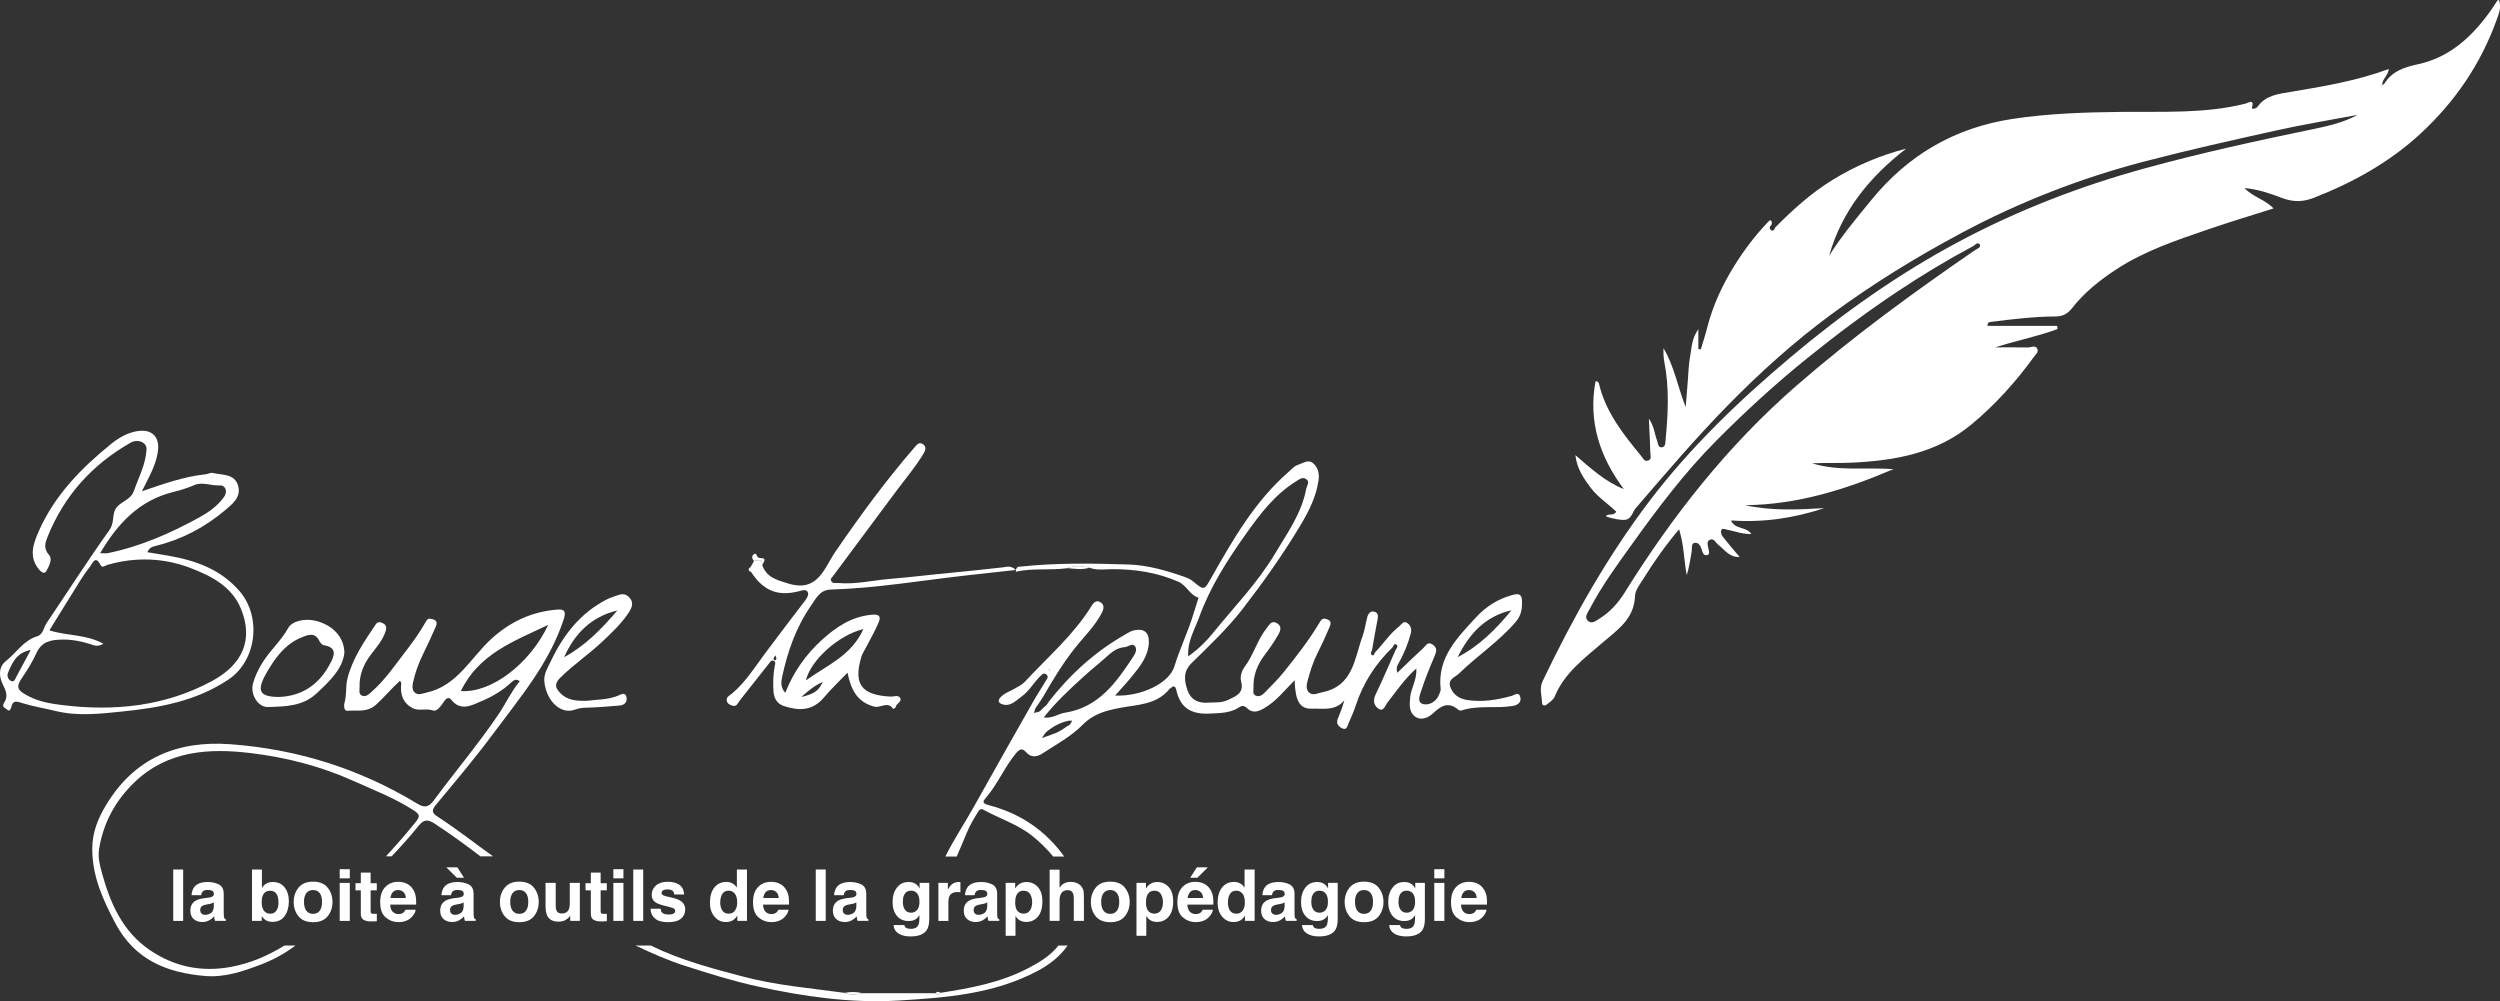 <?xml version="1.0" encoding="UTF-8"?><svg id="b" xmlns="http://www.w3.org/2000/svg" viewBox="0 0 560.4 224.44"><rect x="0" y="0" width="560.4" height="224.44" fill="#333333" stroke="none"/><defs><style>.d{fill:none;}.e{fill:#fff;}</style></defs><g id="c"><g><path class="e" d="M397.87,51.05c3.97-4.01,8.13-7.79,12.96-10.75,5.1-3.13,10.56-5.45,16.45-6.98-8.17,6.32-14.42,13.95-17.26,24,2.79-4.45,6.16-8.44,9.47-12.5,8.24-10.1,18.7-16.19,31.61-18.16,8.16-1.24,16.33-1.49,24.58-1.58,9.27-.1,18.64,.44,27.79-1.88,.29-.07,1.96-1.2,1.33,.9-.15,.49,.94,.27,1.25-.17,1.84-2.6,4.67-2.87,7.47-3.34,7.36-1.24,14.72-2.44,21.96-5.13-.19,1.51-1.47,2.26-1.5,3.52-.14,.08-.53,.06-.13,.34l.09-.37c.15-.02,.4,.02,.45-.06,1.74-2.9,4.42-3.8,7.66-4.5,7.17-1.54,12.25-6.32,16.38-12.17,.48-.67,.9-1.39,1.36-2.07,.04-.06,.14-.07,.38-.17,.61,1.6-.02,3.05-.52,4.46-3.55,9.88-9.3,18.31-16.99,25.44-7.01,6.5-15.18,11.02-24.02,14.47-2.38,.93-4.55,.97-6.98,.07-2.62-.98-5.29-1.98-8.55-2.26,1.98,2.04,4.6,2.54,6.52,4.56-4.95,1.58-9.68,2.99-14.34,4.59-7.22,2.48-14.49,4.86-20.95,9.1-3.7,2.42-7.14,5.17-9.87,8.67-1.03,1.31-2.13,1.85-3.78,1.86-4.83,.03-9.62,.61-14.41,1.22-.28,.04-.7-.05-.79,.89h15.65l.05,.72c-4.53,1.69-9.31,2.59-13.95,4.1,2.44,0,4.89-.03,7.33,.02,.7,.01,1.59-.58,2.07,.21,.46,.78-.36,1.39-.76,1.95-4.06,5.6-8.65,10.69-13.99,15.12-7.73,6.41-16.96,8.05-26.56,8.53-3.04,.15-6.1,.02-9.15,.15,5.96,1.85,12.13,.87,18.25,1.31-10.65,4.55-21.53,7.98-33.26,8.08,5.89,1.3,11.8,1.02,17.76,.66-6.75,2.24-13.65,3.28-20.91,2.76,.91,2.12,3.45,1.31,4.56,3.04-2.01,.06-3.69-.63-5.44-.97-.48-.09-1.09-.42-1.32,.15-.14,.37,.05,1.03,.32,1.38,1.17,1.5,2.43,2.94,3.82,4.6-2.35,.11-3.37-1.67-4.77-2.72-.62-.47-1-1.59-1.93-1.14-.78,.38-.43,1.31-.29,2.05,.1,.54,.42,1.3-.44,1.4-.65,.08-.87-.58-1.05-1.17-.24-.8-.69-1.74-1.58-1.6-.9,.14-.57,1.22-.69,1.92-.29,1.78-.58,3.55-1.1,5.33-.65-3.29-.6-6.66-1.73-10.29-3.09,3.67-5.68,7.36-8.06,11.19-.74,1.19-1.78,2.49-1.82,3.78-.19,5.22-3.98,7.59-7.39,10.54-4.04,3.49-8.48,6.75-10.61,12-.29,.71-1.1,1.23-1.74,1.75-.43,.35-1.08,.35-1.1-.36-.05-1.62-.66-3.2,.15-4.89,6.79-14.19,14.47-27.88,24-40.42,9.14-12.01,19.99-22.4,31.51-32.11,11.72-9.88,24.2-18.7,37.73-25.92,13.32-7.11,27.35-12.52,41.91-16.51,12.51-3.43,25.17-6.19,37.87-8.81,3.3-.68,6.59-1.47,9.65-3.13-5.94,1.12-11.92,2.1-17.82,3.4-10.06,2.23-20.13,4.47-30.1,7.08-14.27,3.74-27.95,9.07-40.99,16.05-10.11,5.4-19.86,11.41-29.06,18.18-8.33,6.13-16.03,13.08-23.3,20.5-7.2,7.35-13.85,15.17-20.55,22.95-.73,.85-.86,2.21-2.14,2.58-.74,.21-3.35-.23-4.56-.76,.57-.76,1.69,.04,2.35-1.03-1.83-1.77-4.1-3.2-5.68-5.29-1.59-2.11-3.13-4.27-3.5-7.39,3.47,2.97,6.63,5.92,10.87,7.62-5.42-7.25-8.01-15.18-6.35-24.18,.51-.02,.71,.27,.79,.59,1.49,6.37,5.44,11.29,9.46,16.18,.4,.49,.68,1.29,1.52,1.02,.88-.29,.54-1.11,.52-1.72-.07-2.39-.2-4.78-.33-7.68,1.22,1.72,1.25,3.39,1.82,4.85,.24,.6,.2,1.58,.96,1.58,1,0,.9-1.04,.97-1.74,.56-5.8,.85-11.6-.28-17.38-.2-1.01-.24-2.05-.19-3.11,2.38,3.99,3.16,8.55,4.97,13.2,.18-2.17,.32-3.97,.47-5.78,.16-1.91,.18-3.84,.55-5.71,.35-1.8,.27-3.76,1.82-5.96v4.43l.55,.09c.47-1.57,.99-3.13,1.39-4.72,1.29-5.11,3.48-9.81,6.28-14.27,2.1-3.35,4.48-6.48,7.19-9.35,.56-.59,1-1.1,1.08,.24-.36,.45-.8,.98-.13,1.41,.37,.24,.73-.14,.84-.59Zm45.98,3.78c-.65-.7-1.06,.08-1.48,.3-5.78,3.08-11.38,6.47-16.83,10.08-7.04,4.68-13.81,9.74-20.4,15.06-7.19,5.8-13.97,12.02-20.47,18.57-7.04,7.09-13.04,15.04-18.84,23.14-3.38,4.72-6.83,9.41-9.52,14.59-.41,.79-1.17,1.7-.45,2.5,.87,.96,1.88,.11,2.66-.38,2.35-1.48,4.18-3.48,5.65-5.84,10.71-17.19,23.12-32.98,38.46-46.34,12.71-11.07,26.3-20.97,40.18-30.5,.45-.31,1.15-.4,1.04-1.18Z"/><g><path class="e" d="M235.4,150.29c-.02-.12-.1-.23-.16-.34-.06,.06-.17,.12-.16,.16,.03,.12,.1,.22,.16,.34,.06-.06,.17-.12,.16-.16Z"/><path class="e" d="M234.57,164.06l.02-.02-.02,.02Z"/><path class="e" d="M238.93,161.7c.32-.09,.56-.14,.74-.16-.28,.02-.52,.07-.74,.16Z"/><path class="e" d="M234.51,164.11h0s.03-.03,.05-.05l-.05,.05Z"/><g><path class="d" d="M235.4,150.29c-.02-.12-.1-.23-.16-.34-.06,.06-.17,.12-.16,.16,.03,.12,.1,.22,.16,.34,.06-.06,.17-.12,.16-.16Z"/><path class="d" d="M271.93,141.87c4.69-5.79,9.94-11.17,13.78-17.59,2.78-4.66,6.06-9.15,7.09-14.67,.14-.72,.92-1.66-.09-2.26-.83-.49-1.58,.18-2.26,.61-4.7,2.93-7.99,7.26-11.1,11.65-4.17,5.88-8.1,11.94-10.56,18.8-.99,2.75-2.66,5.32-2.44,8.74,2.27-1.61,4.04-3.37,5.58-5.27Z"/><path class="d" d="M338.81,136.79c-5.88,1.33-9.49,5.3-12.05,10.5,4.87-2.51,8.62-6.32,12.05-10.5Z"/><path class="d" d="M239.67,161.54c-.28,.02-.52,.07-.74,.16-.02,0-.04,0-.06,.01-2.31,.66-3.93,2.02-4.29,2.33l-.02,.02-.05,.05h0c-.38,.36-.69,.82-.95,1.35,.75-.35,1.61-.52,2.39-.89h.02c1.48-.41,3.21-1.76,3.21-1.76h0c.48-.17,.86-.55,1.1-1.25-.13-.01-.24,0-.37,0-.07-.01-.15-.01-.26,0Z"/><path class="d" d="M254.37,144.8c-.61-.68-1.5,.23-2.27,.28-1.68,.11-2.85,1.06-4.02,2.12-1.66,1.5-3.41,2.88-5.07,4.38-3.16,2.88-6.31,5.76-9.04,9.25,1.87,.31,3.2-.82,4.74-1.06,7.51-1.17,11.47-6.71,15.24-12.44,.49-.74,1.09-1.77,.42-2.53Z"/><path class="e" d="M338.76,156.01c-3.22,.91-6.5,1.41-9.84,.91-1.71-.26-3.14-1.11-3.8-2.87-.68-1.82,1.09-2.25,1.91-3.05,4.09-3.99,8.92-7.17,12.7-11.55,1.32-1.53,1.5-3.04,1.44-4.8-.04-1.31-.59-1.67-1.94-1.33-3.34,.85-6.14,2.63-8.4,5.1-4.17,4.54-8.68,9-7.89,16.03,.04,.38-.19,.8-.33,1.18-.6,1.64-2.18,2.49-3.5,2.22-1.65-.35-.8-2.12-.48-3.14,.84-2.6,1.88-5.14,2.96-7.66,.45-1.05,.61-1.83-.46-2.57-1.1-.76-1.51,.27-2.04,.75-1.92,1.75-3.78,3.58-5.88,5.59-.25-1.03-.11-1.43,.22-2,1.23-2.16,2.2-4.46,2.82-6.88,.22-.86,.01-1.68-.73-2.24-.92-.69-1.35,.3-1.86,.69-2.12,1.64-3.56,3.92-5.41,5.83-.21,.27-.24,.93-.76,.59-.37-.24-.11-.72,.07-1.08,.4-2.29,.77-4.58,1.23-6.86,.15-.74,.16-1.4-.57-1.7-.91-.37-1.47,.3-1.69,1.03-.43,1.42-.56,2.95-1.07,4.33-1.86,5.03-2.06,11.26-9.09,12.65-.98,.19-1.97,.79-2.82,.14-.89-.68-.68-1.82-.42-2.79,.54-2,1.15-3.98,2.08-5.86,1-2.01,1.95-4.03,2.82-6.1,.26-.61,.55-1.42-.62-1.78-.94-.29-1.19,.03-1.65,.81-2.3,3.86-5.07,7.41-7.87,10.91-1.35,1.68-2.89,3.21-4.4,4.75-.51,.52-1.19,1.03-2,.67-.8-.36-.48-1.15-.5-1.77-.11-2.77,.85-5.17,2.51-7.36,1.1-1.45,2.14-2.97,3.05-4.55,.48-.83,.88-1.93-.38-2.6-1.17-.62-1.62,.39-2.17,1.07-2.16,2.67-2.98,6.1-5.06,8.84-.6,.79-1,2.17-.75,3.08,.78,2.83-1.24,3.44-3.01,4.29-1.39,.67-2.93,.47-4.42,.58-2.19,.16-3.85-.71-4.55-2.72-.73-2.11-1.09-4.21,.92-6.18,3.97-3.9,8.06-7.76,11.44-12.14,4.63-6,9.04-12.2,12.94-18.73,1.88-3.14,3.54-6.41,4.06-10.12,.21-1.52-.16-2.95-1.3-3.85-1.03-.82-2.21,.06-3.3,.42-.91,.3-1.49,1.04-2.18,1.64-7.5,6.56-12.37,15.04-17.19,23.55-1.7,3-1.61,3.04-4.2,.91-.44-.36-.97-.65-1.51-.84-4.22-1.51-8.52-2.78-13.01-2.92-8.02-.25-16.05-.38-24.06,.47-.44,.05-1.06-.11-1.12,1.15,3.86-.85,7.7-.27,11.52-.78,1.65-.62,3.32-.52,5-.11,1.69,.64,3.46,.32,5.19,.32,5.1,0,10.02,.75,14.74,2.82,1.88,.82,2.54,3,4.52,3.57-.39,1.25-.8,2.49-1.18,3.75-1.19,3.95-3.02,7.66-4.22,11.62-1.17,3.87-7.56,6.83-13.31,6.57,1.36-1.55,2.65-2.9,3.82-4.35,1.77-2.19,3.58-4.41,3.74-7.41,.13-2.36-.99-3.33-3.32-2.86-.63,.13-1.22,.5-1.79,.83-6.81,3.84-12.48,8.98-17.28,15.12-.12,.15-.23,.35-.36,.55h0c-.16,.25-.34,.46-.57,.56l-1.05,1.03h0c-.34,.31-.99,.2-1.37,.54,.1-.39,.15-.82,.32-1.14h0l.05-.08s.05-.07,.07-.11l1.01-1.47h0c.15-.3,.4-.59,.55-.85,2.14-3.75,4.38-7.43,7.06-10.85,2.09-2.67,4.61-5.03,6.17-8.1,.45-.88,.6-1.86-.43-2.39-.95-.48-1.52,.29-1.97,1.01-4.02,6.48-9.81,11.4-14.91,16.92-.6,.65-1.49,1.04-2.27,1.51-.5,.3-1.04,.52-1.56,.79-2.19,1.15-2.62,2.35-1.02,2.76,1.73,.45,2.84-.85,4.12-1.76,1.74-1.24,2.72-3.11,4.19-4.56,.35-.34,.85-.97,1.48-.34,.48,.48,.03,.95-.2,1.34-.88,1.5-1.86,2.95-2.72,4.47-4.45,7.84-8.9,15.68-13.29,23.54-2.13,3.82-4.56,7.47-6.52,11.39h2.55c.75-1.73,1.5-3.47,2.21-5.22,.67-1.65,1.56-3.16,2.49-4.66,.35-.58,.64-.98,1.32-.6,3.62,2.01,7.64,3.23,10.95,5.88,1.74,1.39,3.27,2.93,4.66,4.6h2.47c-4.16-5.8-9.82-9.67-16.95-11.53-1.33-.35-1.39-.74-.69-1.54,2.68-3.07,4.21-6.91,6.81-10.05,.88-1.06,1.45-1.21,2.3-.25,1.12,1.27,2.46,1.04,3.59,.3,3.12-2.04,6.51-3.86,9.08-6.47,2.47-2.52,5.43-3.23,8.46-3.8,3.97-.74,8.13-.69,10.99-4.22,.05-.06,.14-.1,.2-.15,.65-.57,1.1-.67,1.33,.38,.91,4.11,3.44,5.52,7.63,5.28,2.31-.13,4.48-.09,6.46-1.41,.66-.44,1.19-.37,1.76,.19,1.26,1.24,2.52,.79,3.85,.02,2.63-1.5,4.46-3.88,6.83-6.28,.13,3.1,.43,6.53,3.77,6.38,2.33-.1,5.37,.65,7.38-1.89-.42,1.56-.97,2.89-1.5,4.22-.4,1,.16,1.63,.92,2.04,1.09,.59,1.24-.45,1.51-1.07,.57-1.29,1.15-2.59,1.59-3.93,1.65-5.08,4.45-9.42,8.28-13.12,.18-.36,.42-.91,.83-.64,.53,.35,.1,.86-.16,1.26-1.48,3.33-2.89,6.7-4.48,9.98-.69,1.42-.3,2.59,.75,3.21,1.08,.64,1.41-.8,1.93-1.45,1.99-2.53,3.78-5.24,6.46-7.62,.15,2.59-1.18,4.39-1.38,6.45-.15,1.58-.3,3.32,1.09,4.33,1.41,1.02,3.02,.23,4.09-.78,1.78-1.68,3.44-2.61,5.61-.74,.17,.14,.51,.22,.72,.15,3.75-1.23,7.68-.38,11.48-1.01,1.22-.2,1.96-.87,1.7-1.97-.32-1.32-1.31-.45-2.03-.25Zm.05-19.21c-3.43,4.18-7.18,7.99-12.05,10.5,2.56-5.2,6.17-9.16,12.05-10.5Zm-70.02,1.6c2.46-6.85,6.39-12.92,10.56-18.8,3.11-4.39,6.4-8.72,11.1-11.65,.68-.43,1.43-1.09,2.26-.61,1.02,.6,.23,1.54,.09,2.26-1.04,5.52-4.31,10.01-7.09,14.67-3.84,6.42-9.09,11.8-13.78,17.59-1.54,1.91-3.31,3.66-5.58,5.27-.22-3.42,1.46-5.99,2.44-8.74Zm-33.54,11.55c.06,.11,.13,.22,.16,.34,0,.04-.1,.11-.16,.16-.06-.11-.13-.22-.16-.34,0-.04,.1-.11,.16-.16Zm3.95,12.84h0s-1.73,1.36-3.21,1.77h-.02c-.78,.38-1.64,.55-2.39,.9,.27-.53,.58-.98,.95-1.34h0l.05-.06,.02-.02c.35-.31,1.98-1.67,4.29-2.33,.02,0,.04,0,.06-.01,.22-.09,.46-.14,.74-.16,.11-.01,.19,0,.26,0,.12,0,.23,0,.37,0-.24,.7-.62,1.08-1.1,1.24Zm-.49-3.03c-1.54,.24-2.86,1.37-4.74,1.06,2.73-3.48,5.88-6.37,9.04-9.25,1.65-1.5,3.41-2.89,5.07-4.38,1.17-1.06,2.34-2.01,4.02-2.12,.77-.05,1.66-.97,2.27-.28,.67,.76,.07,1.79-.42,2.53-3.77,5.73-7.73,11.28-15.24,12.44Z"/></g></g><path class="e" d="M31.82,110.12c4.78-1.63,9.36-3.29,14.26-3.8,.54-.06,1.07-.44,1.67-.29,2.1,.51,4.82,.11,5.62,2.84,.76,2.6-1.35,4.18-2.97,5.55-4.58,3.85-9.8,6.58-15.66,7.99-.63,.15-1.26,.37-1.71,1.37,1.67,.28,3.24,.52,4.8,.8,6.07,1.07,11.64,3.04,15.86,7.92,4.98,5.76,3.9,15.59-2.53,19.86-7.27,4.84-15.43,6.28-23.74,7.13-4.92,.5-9.93,1.1-14.89-.1-2.4-.58-4.85-.99-7.22-1.69-1.31-.38-2.44-1.05-2.83,.97-.08,.39-.46,.86-.86,.42-.35-.39-1.35-.56-.72-1.51,.99-1.49,.45-2.71-.31-4.26-.77-1.57-1.05-3.74,.79-5.19,2.32-1.83,3.9-4.58,6.97-5.51,1.32-.4,1.43-1.97,2.11-2.98,4.68-6.94,9.19-13.98,14.04-20.79,.97-1.37,.75-2.69,1.09-3.99,.65-2.46,3.57-2.4,4.41-4.79,1.08-3.09,2.69-6.01,2.85-9.37,.07-1.52-1.93-2.4-3.55-1.48-8.61,4.88-14.9,11.85-18.61,21.05-.53,1.32-1.03,2.65,.31,4.14,.85,.95-.05,2.59-.64,3.64-.46,.83-1.34-.03-1.77-.59-2.16-2.8-1.11-5.64,.1-8.39,3.55-8.05,9.52-14.14,16.23-19.57,1.66-1.34,3.55-2.46,5.75-2.84,3.4-.59,5.24,1.25,4.7,4.7-.5,3.16-2.13,5.85-3.56,8.75Zm-8.62,34.18c-1.42,.82-2.24,.31-3.07,.05-2.08-.65-4.18-1.04-6.37-.98-2.4,.07-4.41,.42-5.6,3.03-.84,1.82-1.88,3.61-3.07,5.31-1.65,2.35-1.26,3,1.26,4.33,2.39,1.26,5,1.69,7.6,2.01,11.71,1.44,23.08,.28,33.59-5.4,6.85-3.7,9.29-9.25,6.49-16.15-2.07-5.12-6.82-7.44-11.34-9.18-5.89-2.27-12.28-2.52-18.54-.72-.52,.15-1.24,.78-1.57,.13-1.23-2.4-1.78-.51-2.45,.34-.72,.92-1.39,1.87-2.01,2.86-2.36,3.76-4.68,7.55-7.05,11.37,4.06,1.29,8.19,.84,12.11,3.01Zm-.75-20.3c.78,0,1.28,.08,1.74-.01,7.31-1.5,14.07-4.47,20.56-8.05,2.03-1.12,3.91-2.46,5.36-4.39,1.14-1.51,.29-2.82-.82-2.74-1.94,.13-3.91-.86-5.69-.09-1.53,.66-3.09,1.15-4.68,1.54-7.65,1.87-12.51,7.01-16.47,13.74Zm-15.57,21.69c-3.28,.65-4.16,2.96-5.09,5.13-.28,.66,.01,1.59,.78,1.86,.66,.23,.87-.56,1.13-1.04,1-1.85,1.99-3.71,3.19-5.95Z"/><path class="e" d="M168.28,127.06c.25-.43,.49-.87,.74-1.3,.88-.17,1.9-.63,1.86,.97,.97,2.71,3.22,3.26,5.74,4.05,6.72,2.11,8.12-3.42,10.62-7.08,5.54-8.08,11.31-15.97,17.73-23.38,.48-.55,1.01-1.31,1.85-.8,.93,.56,.64,1.43,.18,2.19-1.71,2.86-3.87,5.4-5.86,8.06-4.83,6.44-9.6,12.92-14.41,19.37-.25,.33-.63,.56-.43,1.04,.31,.73,.98,.45,1.51,.5,3.93,.38,7.76-.6,11.64-.91,4.71-.37,9.39-.99,14.09-1.41,3.77-.34,7.55-.79,11.32-1.19,.83-.09,1.73-.49,2.83,.59-3.79,.42-7.18,.8-10.57,1.17-10.3,1.14-20.54,2.92-30.93,3.23-2.42,.07-3.27,1.99-4.38,3.59-3.37,4.84-5.28,10.3-6.49,16.02-.22,1.03-.4,2.31,.71,3.53,1.85-4.7,4.62-8.6,8.23-11.88,3.17-2.88,6.61-5.19,11.11-5.62,1.94-.19,2.12,.54,1.52,1.89-.83,1.9-1.87,3.71-2.82,5.55-.34,.66-.78,1.29-.99,2-1.83,6.13,.03,8.6,6.62,8.91,.7,.03,1.68-.45,2.08,.31,.48,.91-.96,1.22-1.02,2.09,0,.13-.35,.25-.54,.37-1.18-1.85-2.82-.15-4.26-.53-3.8-1-5.21-3.78-5.98-7.61-1.96,2.05-3.75,3.74-5.33,5.61-2.53,3.01-5.65,2.97-8.94,1.87-1.44-.48-2.21-1.63-2.32-3.24-.13-1.92-.07-3.82,.27-5.71,.07-.4,.28-.89-.14-1.14-.6-.37-.88,.22-1.17,.59-2.17,2.74-4.31,5.49-6.49,8.22-.43,.54-.67,1.49-1.66,1.21-.55-.16-1.16-.47-1.28-1.09-.17-.92,.69-1.22,1.24-1.69,2.94-2.51,4.99-5.75,7.25-8.82,2.96-4.01,6.01-7.95,9.03-11.92,.47-.62,.98-1.44,.58-2.03-.44-.66-1.36-.24-2.08-.07-4.67,1.14-7.86-.18-10.57-4.36-.03-.39-.07-.78-.1-1.17Zm25.25,13.96c-5.49,1.27-11.84,6.99-12.88,11.5,4.72-3.42,10.15-5.46,12.88-11.5Zm-13.91,15.22c2.95-.71,3.89-1.4,4.81-3.37-1.74,.76-3.06,1.79-4.81,3.37Zm-5.81-9.33c-.2,.31-.35,.47-.42,.67-.03,.09,.05,.29,.14,.36,.31,.22,.46-.09,.5-.26,.04-.19-.11-.41-.22-.76Z"/><path class="e" d="M131.99,157.05c1.6-.24,4.12-.15,6.49-1.08,.73-.29,1.68-.99,1.96,.36,.21,1.02-.45,1.74-1.56,1.82-2.38,.18-4.76,.42-7.14,.47-.98,.02-1.82,.06-2.82,.44-3.21,1.22-6.44-1.94-6.89-6.19-.19-1.83,.71-3.1,1.38-4.52,2.79-5.91,6.61-10.91,12.58-13.97,.81-.41,1.67-.67,2.53-.97,1.12-.39,1.88-.25,2.62,.59,.89,1.01,.57,2.05,0,2.99-1.64,2.63-3.89,4.72-6.12,6.83-3.01,2.84-6.46,5.16-9.42,8.08-1.51,1.49-1.01,2.42,.03,3.49,1.5,1.55,3.48,1.82,6.39,1.67Zm6.4-20.21c-5.8,1.39-9.56,5.14-11.93,10.47,4.75-2.58,8.44-6.38,11.93-10.47Z"/><path class="e" d="M77.2,146.37c-.45,3.64-3.34,6.36-6.28,9.1-3.1,2.88-6.98,2.88-10.79,3.02-2.29,.09-4.1-2.83-3.41-5.32,.46-1.66,1.21-3.18,2.15-4.69,1.69-2.73,4.14-4.82,5.73-7.7,.85-1.54,3.72-2.27,6.3-1.59,3.55,.94,6.25,3.45,6.3,7.19Zm-14.46,9.85c5.2-.25,8.87-2.95,11.23-7.4,.82-1.54,1.89-3.67-1.36-4.18-.4-.06-.84-.59-1.05-1-.93-1.88-2.29-1.42-3.77-.84-3.91,1.53-6.18,4.76-8.12,8.16-2.29,4.01-1.43,5.29,3.06,5.27Z"/><path class="e" d="M170.88,126.73c.04-1.6-.98-1.14-1.86-.97-.43-.48-.62-1.03-.07-1.49,.53-.44,.61,.17,.81,.47,.09,.12,.22,.29,.34,.3,1.53,.14,1.53,.13,.77,1.69Z"/><path class="e" d="M239.24,127.35c1.65-.62,3.32-.52,5-.11-1.66,.55-3.33,.26-5,.11Z"/><path class="e" d="M193.43,222.65c-1.4,.3-2.8,.44-4.18-.09,1.4-.27,2.79-.26,4.18,.09Z"/><path class="e" d="M168.28,127.06c.03,.39,.07,.78,.1,1.17-.76-.33-.74-.72-.1-1.17Z"/><path class="e" d="M210.78,222.55c-.32,.47-.68,.46-1.06,.08,.33-.4,.68-.39,1.06-.08Z"/><path class="e" d="M533.92,18.97l-.09,.37c-.41-.28-.02-.27,.13-.34l-.04-.03Z"/><path class="e" d="M63.76,211.96c-3.66,2.23-7.53,3.95-11.93,4.77-6.71,1.25-12.75-.04-18.23-3.75-6.12-4.14-8.92-10.55-10.78-17.41-.45-1.67-.9-3.39-.62-5.17,.93-5.97,3.7-11,8.03-15.13,7.41-7.05,16.65-7.58,25.98-6.46,7.95,.96,15.74,2.95,23.13,6.29,4.57,2.06,9.25,3.84,13.48,6.61,1.4,.92,1.3,1.38,.32,2.6-2.11,2.63-4.34,5.15-6.63,7.65h1.28c2.06-2.2,4.11-4.43,5.98-6.78,1.31-1.65,2.25-1.48,3.67-.55,3.51,2.31,6.92,4.77,10.26,7.33h2.82c-4.15-2.98-8.08-6.07-12.28-8.8-1.16-.75-1.73-1.29-.59-2.67,4.39-5.29,8.85-10.55,12.94-16.07,5.97-8.05,12.55-15.74,15.75-25.54,.6-1.84,.23-2.37-1.47-2.23-5.67,.46-10.51,2.71-14.73,6.56-4.65,4.25-7.63,10.54-14.59,12.06-.83,.18-1.65,.57-2.36,.13-.78-.48-.82-1.44-.64-2.27,.49-2.28,1.27-4.46,2.31-6.56,.99-2.01,1.93-4.05,2.83-6.11,.31-.73,.34-1.43-.78-1.67-.71-.15-.99-.25-1.46,.58-1.18,2.09-2.56,4.08-4.03,5.99-2.64,3.42-5.03,7.05-8.33,9.9-.56,.48-1.18,1.06-2,.64-.75-.38-.47-1.16-.49-1.79-.1-2.79,.87-5.18,2.54-7.38,1.25-1.65,2.66-3.21,3.3-5.25,.22-.68,.24-1.29-.51-1.72-.67-.38-1.26-.47-1.74,.24-2.58,3.84-5.24,7.7-6.34,12.24-.4,1.65-.1,3.51-.62,5.26-.15,.49-.21,1.9,.63,1.83,2.17-.17,4.46,.43,6.45-1.38,1.86-1.69,3.46-3.63,5.36-5.36,.16,.32,.3,.46,.28,.58-.33,2.48,.43,4.56,2.7,5.63,1.29,.61,2.88-.06,4.41,.46,.95,.32,1.86-1.14,2.54-2.11,.42-.61,.98-1.01,1.59-.25,2.16,2.7,4.73,1.1,6.81,.24,2.4-1,4.75-2.41,6.71-4.26,.54-.51,1.05-.72,1.79-.18-1.9,2.3-3.12,5.01-4.77,7.45-4.52,6.67-9.73,12.83-14.51,19.3-1.14,1.54-2.09,1.67-3.7,.69-12.87-7.81-26.84-12.2-41.85-13.31-11.95-.88-21.56,3.11-27.9,13.64-1.8,2.99-3.09,6.14-3.09,9.8,0,6.12,2.36,11.36,5.15,16.64,4.34,8.23,11.53,11.15,20.17,11.87,4.4,.37,8.47-1.04,12.42-2.54,2.77-1.05,5.4-2.47,7.81-4.29h-2.46Zm39.55-57.06c4.01-8.33,11.8-11.12,19.58-14.83-4.12,8.76-12.78,15.32-19.58,14.83Z"/><g><path class="e" d="M38.83,194.91h2.23v11.52h-2.23v-11.52Z"/><path class="e" d="M43.55,198.83c.59-.75,1.6-1.12,3.03-1.12,.93,0,1.76,.19,2.48,.55,.72,.37,1.09,1.07,1.09,2.09v3.91c0,.27,0,.6,.02,.98,.02,.29,.06,.49,.13,.59,.07,.1,.18,.19,.33,.26v.33h-2.42c-.07-.17-.11-.33-.14-.48-.03-.15-.05-.32-.06-.52-.31,.33-.66,.62-1.06,.85-.48,.28-1.02,.41-1.62,.41-.77,0-1.41-.22-1.91-.66-.5-.44-.75-1.06-.75-1.87,0-1.05,.4-1.8,1.21-2.27,.44-.25,1.09-.44,1.95-.55l.76-.09c.41-.05,.71-.12,.88-.2,.32-.13,.48-.35,.48-.63,0-.35-.12-.59-.36-.72s-.6-.2-1.07-.2c-.53,0-.9,.13-1.12,.39-.16,.19-.26,.45-.31,.78h-2.15c.05-.74,.25-1.36,.62-1.84Zm1.66,5.98c.21,.17,.46,.26,.77,.26,.48,0,.92-.14,1.32-.42,.4-.28,.61-.79,.63-1.54v-.83c-.14,.09-.28,.16-.43,.21-.14,.05-.34,.11-.59,.15l-.5,.09c-.47,.08-.8,.19-1.01,.3-.34,.2-.52,.52-.52,.95,0,.38,.11,.65,.32,.82Z"/><path class="e" d="M61.2,206.65c-.7,0-1.27-.14-1.7-.42-.26-.17-.53-.46-.83-.88v1.07h-2.18v-11.5h2.22v4.09c.28-.4,.59-.7,.93-.91,.4-.26,.91-.39,1.53-.39,1.12,0,2,.4,2.63,1.21,.63,.81,.95,1.85,.95,3.12s-.31,2.42-.94,3.29c-.62,.87-1.5,1.3-2.62,1.3Zm1.22-4.36c0-.6-.08-1.1-.23-1.5-.3-.75-.84-1.12-1.64-1.12s-1.36,.37-1.66,1.1c-.16,.39-.23,.9-.23,1.52,0,.73,.16,1.33,.48,1.81,.32,.48,.81,.72,1.48,.72,.57,0,1.02-.23,1.34-.7,.32-.46,.48-1.07,.48-1.83Z"/><path class="e" d="M73.45,198.98c.72,.9,1.08,1.97,1.08,3.2s-.36,2.32-1.08,3.21c-.72,.89-1.81,1.33-3.27,1.33s-2.55-.44-3.27-1.33c-.72-.89-1.08-1.96-1.08-3.21s.36-2.29,1.08-3.2c.72-.9,1.81-1.35,3.27-1.35s2.55,.45,3.27,1.35Zm-3.28,.53c-.65,0-1.15,.23-1.5,.69s-.53,1.12-.53,1.97,.18,1.51,.53,1.98c.35,.46,.85,.7,1.5,.7s1.15-.23,1.5-.7c.35-.46,.52-1.12,.52-1.98s-.17-1.51-.52-1.97c-.35-.46-.85-.69-1.5-.69Z"/><path class="e" d="M78.41,194.84v2.05h-2.26v-2.05h2.26Zm0,3.07v8.52h-2.26v-8.52h2.26Z"/><path class="e" d="M84.47,204.84v1.66l-1.05,.04c-1.05,.04-1.77-.15-2.16-.55-.25-.25-.38-.65-.38-1.18v-5.24h-1.19v-1.59h1.19v-2.38h2.2v2.38h1.38v1.59h-1.38v4.5c0,.35,.04,.57,.13,.65,.09,.09,.36,.13,.81,.13,.07,0,.14,0,.21,0,.08,0,.15,0,.22-.01Z"/><path class="e" d="M93.18,203.92c-.06,.51-.32,1.02-.79,1.54-.73,.83-1.75,1.24-3.06,1.24-1.08,0-2.04-.35-2.87-1.05-.83-.7-1.24-1.83-1.24-3.41,0-1.47,.37-2.6,1.12-3.39,.75-.79,1.72-1.18,2.91-1.18,.71,0,1.35,.13,1.91,.4,.57,.27,1.04,.69,1.41,1.26,.33,.51,.55,1.09,.65,1.76,.06,.39,.08,.95,.07,1.69h-5.83c.03,.85,.3,1.45,.8,1.8,.31,.21,.68,.32,1.11,.32,.46,0,.83-.13,1.12-.39,.16-.14,.29-.34,.41-.59h2.27Zm-2.2-2.61c-.04-.59-.21-1.04-.54-1.34s-.72-.46-1.19-.46c-.52,0-.92,.16-1.2,.48-.28,.32-.46,.76-.54,1.31h3.46Z"/><path class="e" d="M99.56,198.83c.59-.75,1.6-1.12,3.03-1.12,.93,0,1.76,.19,2.48,.55,.72,.37,1.09,1.07,1.09,2.09v3.91c0,.27,0,.6,.02,.98,.02,.29,.06,.49,.13,.59,.07,.1,.18,.19,.33,.26v.33h-2.42c-.07-.17-.11-.33-.14-.48-.03-.15-.05-.32-.06-.52-.31,.33-.66,.62-1.06,.85-.48,.28-1.02,.41-1.62,.41-.77,0-1.41-.22-1.91-.66-.5-.44-.75-1.06-.75-1.87,0-1.05,.4-1.8,1.21-2.27,.44-.25,1.09-.44,1.95-.55l.76-.09c.41-.05,.71-.12,.88-.2,.32-.13,.48-.35,.48-.63,0-.35-.12-.59-.36-.72s-.6-.2-1.07-.2c-.53,0-.9,.13-1.12,.39-.16,.19-.26,.45-.31,.78h-2.15c.05-.74,.25-1.36,.62-1.84Zm.48-4.41h2.48l1.5,2.34h-1.61l-2.37-2.34Zm1.17,10.39c.21,.17,.46,.26,.77,.26,.48,0,.92-.14,1.32-.42,.4-.28,.61-.79,.63-1.54v-.83c-.14,.09-.28,.16-.43,.21-.14,.05-.34,.11-.59,.15l-.5,.09c-.47,.08-.8,.19-1.01,.3-.34,.2-.52,.52-.52,.95,0,.38,.11,.65,.32,.82Z"/><path class="e" d="M119.68,198.98c.72,.9,1.08,1.97,1.08,3.2s-.36,2.32-1.08,3.21c-.72,.89-1.81,1.33-3.27,1.33s-2.55-.44-3.27-1.33c-.72-.89-1.08-1.96-1.08-3.21s.36-2.29,1.08-3.2c.72-.9,1.81-1.35,3.27-1.35s2.55,.45,3.27,1.35Zm-3.28,.53c-.65,0-1.15,.23-1.5,.69s-.53,1.12-.53,1.97,.18,1.51,.53,1.98c.35,.46,.85,.7,1.5,.7s1.15-.23,1.5-.7c.35-.46,.52-1.12,.52-1.98s-.17-1.51-.52-1.97c-.35-.46-.85-.69-1.5-.69Z"/><path class="e" d="M127.82,205.22s-.07,.1-.16,.23c-.08,.13-.18,.25-.3,.34-.35,.31-.69,.53-1.01,.64-.33,.11-.71,.17-1.14,.17-1.26,0-2.11-.45-2.55-1.36-.25-.5-.37-1.24-.37-2.21v-5.13h2.28v5.13c0,.48,.06,.85,.17,1.09,.2,.43,.6,.65,1.2,.65,.76,0,1.28-.31,1.56-.92,.15-.33,.22-.77,.22-1.32v-4.63h2.26v8.52h-2.16v-1.2Z"/><path class="e" d="M136.03,204.84v1.66l-1.05,.04c-1.05,.04-1.77-.15-2.16-.55-.25-.25-.38-.65-.38-1.18v-5.24h-1.19v-1.59h1.19v-2.38h2.2v2.38h1.38v1.59h-1.38v4.5c0,.35,.04,.57,.13,.65,.09,.09,.36,.13,.81,.13,.07,0,.14,0,.21,0,.08,0,.15,0,.22-.01Z"/><path class="e" d="M139.75,194.84v2.05h-2.26v-2.05h2.26Zm0,3.07v8.52h-2.26v-8.52h2.26Z"/><path class="e" d="M141.95,194.91h2.23v11.52h-2.23v-11.52Z"/><path class="e" d="M152.22,198.3c.67,.43,1.05,1.16,1.15,2.2h-2.23c-.03-.29-.11-.51-.24-.68-.25-.3-.66-.45-1.25-.45-.48,0-.83,.08-1.04,.23-.21,.15-.31,.33-.31,.53,0,.26,.11,.44,.33,.55,.22,.12,.99,.33,2.32,.62,.89,.21,1.55,.52,1.99,.95,.44,.43,.66,.96,.66,1.6,0,.84-.31,1.53-.94,2.07-.63,.53-1.6,.8-2.91,.8s-2.33-.28-2.96-.85c-.64-.56-.96-1.29-.96-2.16h2.26c.05,.4,.15,.68,.3,.84,.28,.3,.79,.45,1.53,.45,.44,0,.79-.06,1.04-.2,.26-.13,.39-.33,.39-.59s-.1-.44-.31-.57c-.21-.13-.98-.35-2.32-.67-.96-.24-1.64-.54-2.04-.9-.4-.35-.59-.86-.59-1.53,0-.79,.31-1.46,.93-2.03,.62-.56,1.49-.85,2.61-.85,1.06,0,1.93,.21,2.6,.63Z"/><path class="e" d="M167.44,194.92v11.5h-2.16v-1.18c-.32,.51-.68,.87-1.09,1.1s-.91,.34-1.52,.34c-1,0-1.83-.4-2.51-1.21s-1.02-1.84-1.02-3.1c0-1.45,.33-2.6,1-3.43,.67-.83,1.56-1.25,2.68-1.25,.52,0,.97,.11,1.38,.34,.4,.23,.73,.54,.98,.94v-4.06h2.26Zm-6,7.3c0,.79,.16,1.41,.47,1.88,.31,.47,.78,.71,1.41,.71s1.11-.23,1.44-.7,.49-1.08,.49-1.82c0-1.04-.26-1.79-.79-2.23-.32-.27-.7-.41-1.12-.41-.65,0-1.13,.25-1.43,.74s-.46,1.1-.46,1.83Z"/><path class="e" d="M176.76,203.92c-.06,.51-.32,1.02-.79,1.54-.73,.83-1.75,1.24-3.06,1.24-1.08,0-2.04-.35-2.87-1.05-.83-.7-1.24-1.83-1.24-3.41,0-1.47,.37-2.6,1.12-3.39,.75-.79,1.72-1.18,2.91-1.18,.71,0,1.35,.13,1.91,.4,.57,.27,1.04,.69,1.41,1.26,.33,.51,.55,1.09,.65,1.76,.06,.39,.08,.95,.07,1.69h-5.83c.03,.85,.3,1.45,.8,1.8,.31,.21,.68,.32,1.11,.32,.46,0,.83-.13,1.12-.39,.16-.14,.29-.34,.41-.59h2.27Zm-2.2-2.61c-.04-.59-.21-1.04-.54-1.34s-.72-.46-1.19-.46c-.52,0-.92,.16-1.2,.48-.28,.32-.46,.76-.54,1.31h3.46Z"/><path class="e" d="M182.86,194.91h2.23v11.52h-2.23v-11.52Z"/><path class="e" d="M187.58,198.83c.59-.75,1.6-1.12,3.03-1.12,.93,0,1.76,.19,2.48,.55,.72,.37,1.09,1.07,1.09,2.09v3.91c0,.27,0,.6,.02,.98,.02,.29,.06,.49,.13,.59,.07,.1,.18,.19,.33,.26v.33h-2.42c-.07-.17-.11-.33-.14-.48-.03-.15-.05-.32-.06-.52-.31,.33-.66,.62-1.06,.85-.48,.28-1.02,.41-1.62,.41-.77,0-1.41-.22-1.91-.66-.5-.44-.75-1.06-.75-1.87,0-1.05,.4-1.8,1.21-2.27,.44-.25,1.09-.44,1.95-.55l.76-.09c.41-.05,.71-.12,.88-.2,.32-.13,.48-.35,.48-.63,0-.35-.12-.59-.36-.72s-.6-.2-1.07-.2c-.53,0-.9,.13-1.12,.39-.16,.19-.26,.45-.31,.78h-2.15c.05-.74,.25-1.36,.62-1.84Zm1.66,5.98c.21,.17,.46,.26,.77,.26,.48,0,.92-.14,1.32-.42,.4-.28,.61-.79,.63-1.54v-.83c-.14,.09-.28,.16-.43,.21-.14,.05-.34,.11-.59,.15l-.5,.09c-.47,.08-.8,.19-1.01,.3-.34,.2-.52,.52-.52,.95,0,.38,.11,.65,.32,.82Z"/><path class="e" d="M203.01,207.91c.24,.2,.64,.3,1.21,.3,.8,0,1.34-.27,1.61-.8,.18-.34,.27-.92,.27-1.73v-.55c-.21,.37-.44,.64-.69,.82-.44,.34-1.02,.51-1.73,.51-1.09,0-1.97-.38-2.62-1.15-.65-.77-.98-1.81-.98-3.12s.31-2.33,.95-3.19c.63-.86,1.52-1.29,2.68-1.29,.43,0,.8,.07,1.12,.2,.54,.22,.98,.64,1.31,1.23v-1.23h2.16v8.08c0,1.1-.19,1.93-.55,2.48-.64,.96-1.85,1.44-3.66,1.44-1.09,0-1.98-.21-2.66-.64-.69-.43-1.07-1.07-1.14-1.91h2.42c.06,.26,.16,.45,.3,.56Zm-.38-4.4c.3,.72,.84,1.08,1.62,1.08,.52,0,.96-.2,1.32-.59,.36-.39,.54-1.02,.54-1.88,0-.81-.17-1.42-.51-1.84-.34-.42-.8-.63-1.37-.63-.78,0-1.32,.37-1.62,1.1-.16,.39-.23,.87-.23,1.45,0,.5,.08,.94,.25,1.32Z"/><path class="e" d="M214.65,199.96c-.9,0-1.5,.29-1.8,.88-.17,.33-.26,.83-.26,1.52v4.07h-2.24v-8.52h2.12v1.48c.34-.57,.64-.96,.9-1.16,.42-.35,.96-.52,1.62-.52,.04,0,.08,0,.11,0,.03,0,.09,0,.19,.01v2.28c-.14-.02-.27-.03-.38-.03-.11,0-.2,0-.27,0Z"/><path class="e" d="M216.92,198.83c.59-.75,1.6-1.12,3.03-1.12,.93,0,1.76,.19,2.48,.55,.72,.37,1.09,1.07,1.09,2.09v3.91c0,.27,0,.6,.02,.98,.02,.29,.06,.49,.13,.59,.07,.1,.18,.19,.33,.26v.33h-2.42c-.07-.17-.11-.33-.14-.48-.03-.15-.05-.32-.06-.52-.31,.33-.66,.62-1.06,.85-.48,.28-1.02,.41-1.62,.41-.77,0-1.41-.22-1.91-.66-.5-.44-.75-1.06-.75-1.87,0-1.05,.4-1.8,1.21-2.27,.44-.25,1.09-.44,1.95-.55l.76-.09c.41-.05,.71-.12,.88-.2,.32-.13,.48-.35,.48-.63,0-.35-.12-.59-.36-.72s-.6-.2-1.07-.2c-.53,0-.9,.13-1.12,.39-.16,.19-.26,.45-.31,.78h-2.15c.05-.74,.25-1.36,.62-1.84Zm1.66,5.98c.21,.17,.46,.26,.77,.26,.48,0,.92-.14,1.32-.42,.4-.28,.61-.79,.63-1.54v-.83c-.14,.09-.28,.16-.43,.21-.14,.05-.34,.11-.59,.15l-.5,.09c-.47,.08-.8,.19-1.01,.3-.34,.2-.52,.52-.52,.95,0,.38,.11,.65,.32,.82Z"/><path class="e" d="M232.63,198.82c.69,.73,1.03,1.81,1.03,3.23,0,1.5-.34,2.64-1.01,3.43-.67,.79-1.54,1.18-2.61,1.18-.68,0-1.24-.17-1.69-.51-.25-.19-.48-.46-.72-.82v4.44h-2.2v-11.87h2.13v1.26c.24-.37,.49-.66,.77-.88,.49-.38,1.08-.57,1.77-.57,.99,0,1.84,.37,2.53,1.1Zm-1.27,3.34c0-.66-.15-1.24-.45-1.74-.3-.5-.79-.76-1.46-.76-.81,0-1.36,.38-1.66,1.15-.16,.41-.23,.92-.23,1.55,0,.99,.26,1.69,.79,2.09,.31,.23,.68,.35,1.11,.35,.62,0,1.09-.24,1.42-.72,.33-.48,.49-1.12,.49-1.91Z"/><path class="e" d="M242.97,201.42v5h-2.27v-5.18c0-.46-.08-.83-.23-1.11-.2-.4-.59-.59-1.16-.59s-1.04,.2-1.34,.59c-.3,.39-.46,.96-.46,1.68v4.61h-2.22v-11.48h2.22v4.07c.32-.49,.7-.84,1.12-1.04,.42-.2,.87-.29,1.34-.29,.53,0,1,.09,1.43,.27,.43,.18,.78,.46,1.06,.84,.23,.32,.38,.64,.43,.98,.05,.34,.08,.88,.08,1.64Z"/><path class="e" d="M252.15,198.98c.72,.9,1.08,1.97,1.08,3.2s-.36,2.32-1.08,3.21c-.72,.89-1.81,1.33-3.27,1.33s-2.55-.44-3.27-1.33c-.72-.89-1.08-1.96-1.08-3.21s.36-2.29,1.08-3.2c.72-.9,1.81-1.35,3.27-1.35s2.55,.45,3.27,1.35Zm-3.28,.53c-.65,0-1.15,.23-1.5,.69s-.53,1.12-.53,1.97,.18,1.51,.53,1.98c.35,.46,.85,.7,1.5,.7s1.15-.23,1.5-.7c.35-.46,.52-1.12,.52-1.98s-.17-1.51-.52-1.97c-.35-.46-.85-.69-1.5-.69Z"/><path class="e" d="M261.95,198.82c.69,.73,1.03,1.81,1.03,3.23,0,1.5-.34,2.64-1.01,3.43-.67,.79-1.54,1.18-2.61,1.18-.68,0-1.24-.17-1.69-.51-.25-.19-.48-.46-.72-.82v4.44h-2.2v-11.87h2.13v1.26c.24-.37,.49-.66,.77-.88,.49-.38,1.08-.57,1.77-.57,.99,0,1.84,.37,2.53,1.1Zm-1.27,3.34c0-.66-.15-1.24-.45-1.74-.3-.5-.79-.76-1.46-.76-.81,0-1.36,.38-1.66,1.15-.16,.41-.23,.92-.23,1.55,0,.99,.26,1.69,.79,2.09,.31,.23,.68,.35,1.11,.35,.62,0,1.09-.24,1.42-.72,.33-.48,.49-1.12,.49-1.91Z"/><path class="e" d="M271.88,203.92c-.06,.51-.32,1.02-.79,1.54-.73,.83-1.75,1.24-3.06,1.24-1.08,0-2.04-.35-2.87-1.05-.83-.7-1.24-1.83-1.24-3.41,0-1.47,.37-2.6,1.12-3.39,.75-.79,1.72-1.18,2.91-1.18,.71,0,1.35,.13,1.91,.4,.57,.27,1.04,.69,1.41,1.26,.33,.51,.55,1.09,.65,1.76,.06,.39,.08,.95,.07,1.69h-5.83c.03,.85,.3,1.45,.8,1.8,.31,.21,.68,.32,1.11,.32,.46,0,.83-.13,1.12-.39,.16-.14,.29-.34,.41-.59h2.27Zm-2.2-2.61c-.04-.59-.21-1.04-.54-1.34s-.72-.46-1.19-.46c-.52,0-.92,.16-1.2,.48-.28,.32-.46,.76-.54,1.31h3.46Zm-2.89-4.55l1.5-2.34h2.48l-2.38,2.34h-1.61Z"/><path class="e" d="M281.24,194.92v11.5h-2.16v-1.18c-.32,.51-.68,.87-1.09,1.1s-.91,.34-1.52,.34c-1,0-1.83-.4-2.51-1.21s-1.02-1.84-1.02-3.1c0-1.45,.33-2.6,1-3.43,.67-.83,1.56-1.25,2.68-1.25,.52,0,.97,.11,1.38,.34,.4,.23,.73,.54,.98,.94v-4.06h2.26Zm-6,7.3c0,.79,.16,1.41,.47,1.88,.31,.47,.78,.71,1.41,.71s1.11-.23,1.44-.7,.49-1.08,.49-1.82c0-1.04-.26-1.79-.79-2.23-.32-.27-.7-.41-1.12-.41-.65,0-1.13,.25-1.43,.74s-.46,1.1-.46,1.83Z"/><path class="e" d="M283.58,198.83c.59-.75,1.6-1.12,3.03-1.12,.93,0,1.76,.19,2.48,.55,.72,.37,1.09,1.07,1.09,2.09v3.91c0,.27,0,.6,.02,.98,.02,.29,.06,.49,.13,.59,.07,.1,.18,.19,.33,.26v.33h-2.42c-.07-.17-.11-.33-.14-.48-.03-.15-.05-.32-.06-.52-.31,.33-.66,.62-1.06,.85-.48,.28-1.02,.41-1.62,.41-.77,0-1.41-.22-1.91-.66-.5-.44-.75-1.06-.75-1.87,0-1.05,.4-1.8,1.21-2.27,.44-.25,1.09-.44,1.95-.55l.76-.09c.41-.05,.71-.12,.88-.2,.32-.13,.48-.35,.48-.63,0-.35-.12-.59-.36-.72s-.6-.2-1.07-.2c-.53,0-.9,.13-1.12,.39-.16,.19-.26,.45-.31,.78h-2.15c.05-.74,.25-1.36,.62-1.84Zm1.66,5.98c.21,.17,.46,.26,.77,.26,.48,0,.92-.14,1.32-.42,.4-.28,.61-.79,.63-1.54v-.83c-.14,.09-.28,.16-.43,.21-.14,.05-.34,.11-.59,.15l-.5,.09c-.47,.08-.8,.19-1.01,.3-.34,.2-.52,.52-.52,.95,0,.38,.11,.65,.32,.82Z"/><path class="e" d="M294.57,207.91c.24,.2,.64,.3,1.21,.3,.8,0,1.34-.27,1.61-.8,.18-.34,.27-.92,.27-1.73v-.55c-.21,.37-.44,.64-.69,.82-.44,.34-1.02,.51-1.73,.51-1.09,0-1.97-.38-2.62-1.15-.65-.77-.98-1.81-.98-3.12s.31-2.33,.95-3.19c.63-.86,1.52-1.29,2.68-1.29,.43,0,.8,.07,1.12,.2,.54,.22,.98,.64,1.31,1.23v-1.23h2.16v8.08c0,1.1-.19,1.93-.55,2.48-.64,.96-1.85,1.44-3.66,1.44-1.09,0-1.98-.21-2.66-.64-.69-.43-1.07-1.07-1.14-1.91h2.42c.06,.26,.16,.45,.3,.56Zm-.38-4.4c.3,.72,.84,1.08,1.62,1.08,.52,0,.96-.2,1.32-.59,.36-.39,.54-1.02,.54-1.88,0-.81-.17-1.42-.51-1.84-.34-.42-.8-.63-1.37-.63-.78,0-1.32,.37-1.62,1.1-.16,.39-.23,.87-.23,1.45,0,.5,.08,.94,.25,1.32Z"/><path class="e" d="M309.04,198.98c.72,.9,1.08,1.97,1.08,3.2s-.36,2.32-1.08,3.21c-.72,.89-1.81,1.33-3.27,1.33s-2.55-.44-3.27-1.33c-.72-.89-1.08-1.96-1.08-3.21s.36-2.29,1.08-3.2c.72-.9,1.81-1.35,3.27-1.35s2.55,.45,3.27,1.35Zm-3.28,.53c-.65,0-1.15,.23-1.5,.69s-.53,1.12-.53,1.97,.18,1.51,.53,1.98c.35,.46,.85,.7,1.5,.7s1.15-.23,1.5-.7c.35-.46,.52-1.12,.52-1.98s-.17-1.51-.52-1.97c-.35-.46-.85-.69-1.5-.69Z"/><path class="e" d="M314.11,207.91c.24,.2,.64,.3,1.21,.3,.8,0,1.34-.27,1.61-.8,.18-.34,.27-.92,.27-1.73v-.55c-.21,.37-.44,.64-.69,.82-.44,.34-1.02,.51-1.73,.51-1.09,0-1.97-.38-2.62-1.15-.65-.77-.98-1.81-.98-3.12s.31-2.33,.95-3.19c.63-.86,1.52-1.29,2.68-1.29,.43,0,.8,.07,1.12,.2,.54,.22,.98,.64,1.31,1.23v-1.23h2.16v8.08c0,1.1-.19,1.93-.55,2.48-.64,.96-1.85,1.44-3.66,1.44-1.09,0-1.98-.21-2.66-.64-.69-.43-1.07-1.07-1.14-1.91h2.42c.06,.26,.16,.45,.3,.56Zm-.38-4.4c.3,.72,.84,1.08,1.62,1.08,.52,0,.96-.2,1.32-.59,.36-.39,.54-1.02,.54-1.88,0-.81-.17-1.42-.51-1.84-.34-.42-.8-.63-1.37-.63-.78,0-1.32,.37-1.62,1.1-.16,.39-.23,.87-.23,1.45,0,.5,.08,.94,.25,1.32Z"/><path class="e" d="M323.77,194.84v2.05h-2.26v-2.05h2.26Zm0,3.07v8.52h-2.26v-8.52h2.26Z"/><path class="e" d="M333.22,203.92c-.06,.51-.32,1.02-.79,1.54-.73,.83-1.75,1.24-3.06,1.24-1.08,0-2.04-.35-2.87-1.05-.83-.7-1.24-1.83-1.24-3.41,0-1.47,.37-2.6,1.12-3.39,.75-.79,1.72-1.18,2.91-1.18,.71,0,1.35,.13,1.91,.4,.57,.27,1.04,.69,1.41,1.26,.33,.51,.55,1.09,.65,1.76,.06,.39,.08,.95,.07,1.69h-5.83c.03,.85,.3,1.45,.8,1.8,.31,.21,.68,.32,1.11,.32,.46,0,.83-.13,1.12-.39,.16-.14,.29-.34,.41-.59h2.27Zm-2.2-2.61c-.04-.59-.21-1.04-.54-1.34s-.72-.46-1.19-.46c-.52,0-.92,.16-1.2,.48-.28,.32-.46,.76-.54,1.31h3.46Z"/></g><path class="e" d="M237.25,211.96c-1.84,2.36-4.47,3.88-6.98,5.18-6.05,3.12-12.77,4.39-19.49,5.41-.32,.47-.68,.46-1.06,.08-5.43,0-10.86,0-16.29,.01-1.4,.3-2.8,.44-4.18-.09-7.56-1.04-15.18-1.66-22.61-3.62-7.08-1.86-14.14-3.72-20.76-6.98h-3.42c3.62,1.7,7.25,3.33,11.04,4.54,5.37,1.72,10.74,3.41,16.26,4.62,10.44,2.28,20.98,3.81,31.66,3.17,10.66-.64,21.35-1.44,31.1-6.6,2.75-1.46,5.08-3.26,6.79-5.73h-2.07Z"/></g></g></svg>